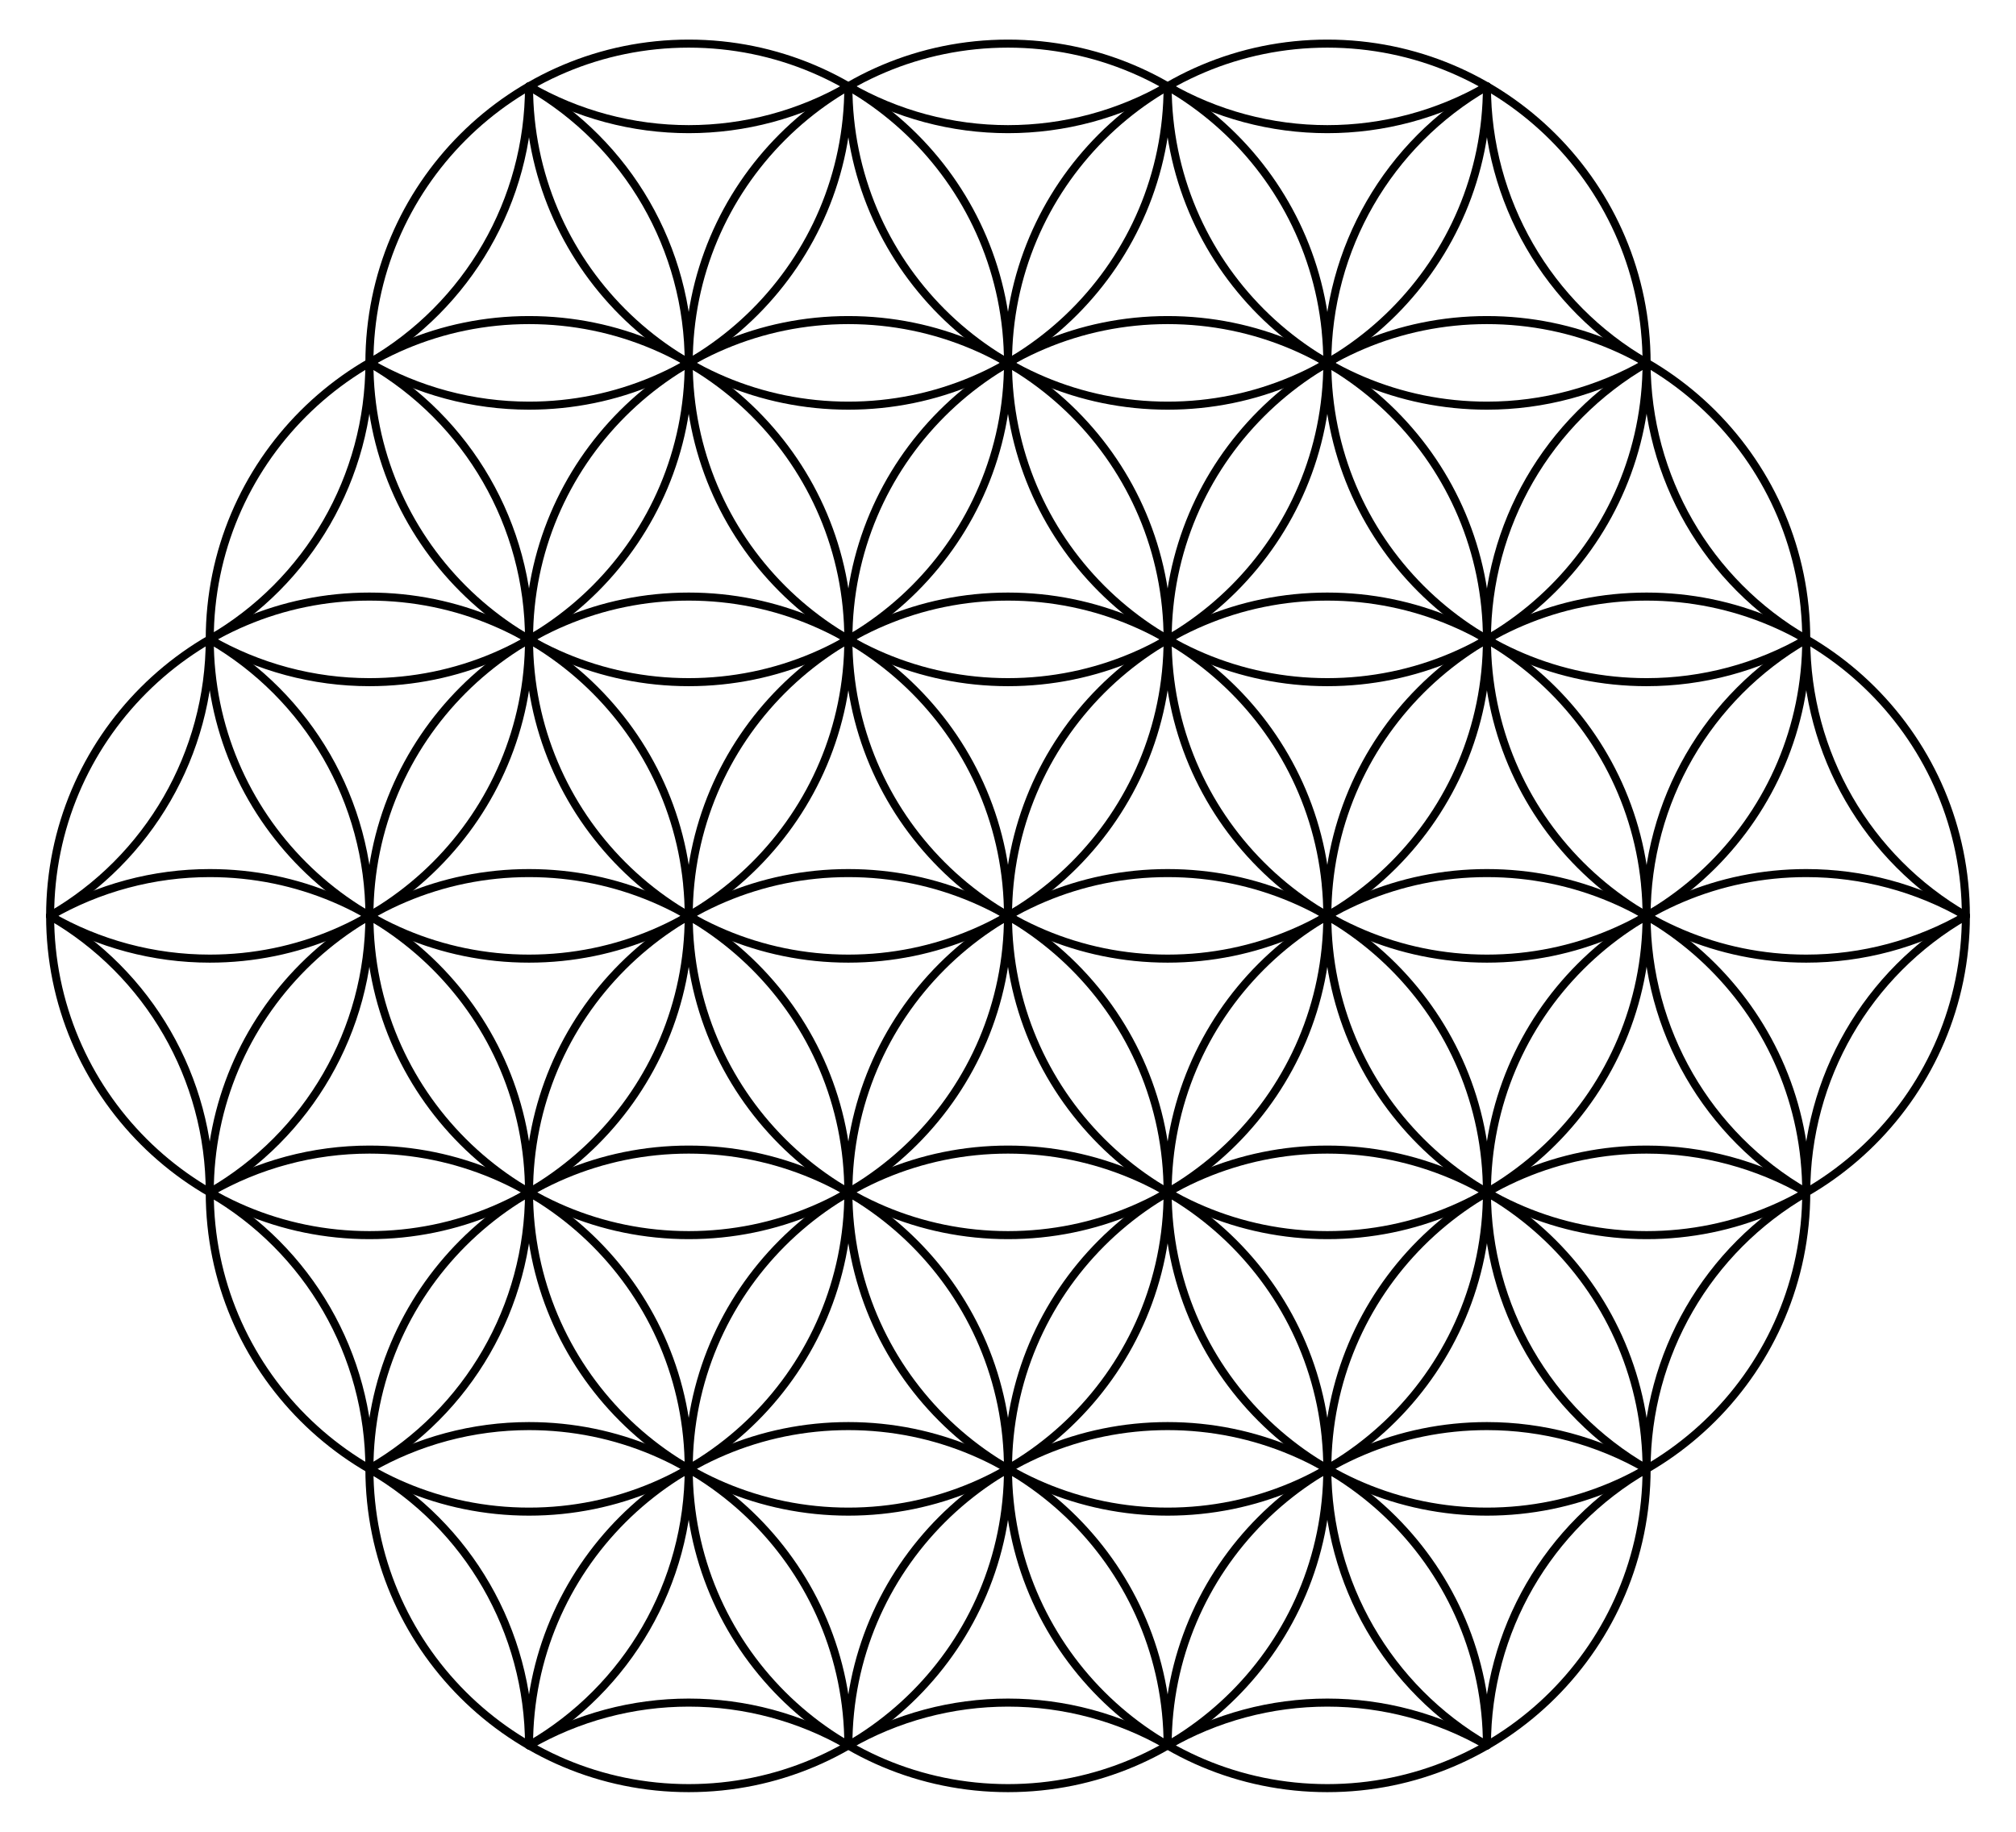 <?xml version="1.0" encoding="UTF-8"?>
<svg xmlns="http://www.w3.org/2000/svg" xmlns:xlink="http://www.w3.org/1999/xlink" width="219" height="199" viewBox="0 0 219 199">
<path fill="none" stroke-width="8.741" stroke-linecap="round" stroke-linejoin="round" stroke="rgb(0%, 0%, 0%)" stroke-opacity="1" stroke-miterlimit="10" d="M 1441.875 995 C 1441.875 1186.562 1286.562 1341.875 1095 1341.875 C 903.438 1341.875 748.164 1186.562 748.164 995 C 748.164 803.438 903.438 648.164 1095 648.164 C 1286.562 648.164 1441.875 803.438 1441.875 995 C 1441.875 1006.562 1441.289 1018.125 1440.117 1029.648 " transform="matrix(0.1, 0, 0, -0.1, 0, 199)"/>
<path fill="none" stroke-width="8.741" stroke-linecap="round" stroke-linejoin="round" stroke="rgb(0%, 0%, 0%)" stroke-opacity="1" stroke-miterlimit="10" d="M 1788.711 995 C 1788.711 1186.562 1633.398 1341.875 1441.875 1341.875 C 1250.312 1341.875 1095 1186.562 1095 995 C 1095 803.438 1250.312 648.164 1441.875 648.164 C 1633.398 648.164 1788.711 803.438 1788.711 995 C 1788.711 1006.562 1788.125 1018.125 1786.953 1029.648 " transform="matrix(0.1, 0, 0, -0.1, 0, 199)"/>
<path fill="none" stroke-width="8.741" stroke-linecap="round" stroke-linejoin="round" stroke="rgb(0%, 0%, 0%)" stroke-opacity="1" stroke-miterlimit="10" d="M 1615.273 1295.391 C 1615.273 1486.953 1460 1642.266 1268.438 1642.266 C 1076.875 1642.266 921.602 1486.953 921.602 1295.391 C 921.602 1103.828 1076.875 948.555 1268.438 948.555 C 1460 948.555 1615.273 1103.828 1615.273 1295.391 C 1615.273 1306.953 1614.727 1318.516 1613.555 1330.039 " transform="matrix(0.1, 0, 0, -0.1, 0, 199)"/>
<path fill="none" stroke-width="8.741" stroke-linecap="round" stroke-linejoin="round" stroke="rgb(0%, 0%, 0%)" stroke-opacity="1" stroke-miterlimit="10" d="M 1268.398 1295.391 C 1268.398 1486.953 1113.125 1642.266 921.562 1642.266 C 730 1642.266 574.688 1486.953 574.688 1295.391 C 574.688 1103.828 730 948.555 921.562 948.555 C 1113.125 948.555 1268.398 1103.828 1268.398 1295.391 C 1268.398 1306.953 1267.852 1318.516 1266.68 1330.039 " transform="matrix(0.1, 0, 0, -0.1, 0, 199)"/>
<path fill="none" stroke-width="8.741" stroke-linecap="round" stroke-linejoin="round" stroke="rgb(0%, 0%, 0%)" stroke-opacity="1" stroke-miterlimit="10" d="M 1095 995 C 1095 1186.562 939.688 1341.875 748.164 1341.875 C 556.602 1341.875 401.289 1186.562 401.289 995 C 401.289 803.438 556.602 648.164 748.164 648.164 C 939.688 648.164 1095 803.438 1095 995 C 1095 1006.562 1094.414 1018.125 1093.281 1029.648 " transform="matrix(0.1, 0, 0, -0.1, 0, 199)"/>
<path fill="none" stroke-width="8.741" stroke-linecap="round" stroke-linejoin="round" stroke="rgb(0%, 0%, 0%)" stroke-opacity="1" stroke-miterlimit="10" d="M 1268.398 694.609 C 1268.398 886.172 1113.125 1041.484 921.562 1041.484 C 730 1041.484 574.688 886.172 574.688 694.609 C 574.688 503.047 730 347.773 921.562 347.773 C 1113.125 347.773 1268.398 503.047 1268.398 694.609 C 1268.398 706.172 1267.852 717.734 1266.68 729.258 " transform="matrix(0.1, 0, 0, -0.1, 0, 199)"/>
<path fill="none" stroke-width="8.741" stroke-linecap="round" stroke-linejoin="round" stroke="rgb(0%, 0%, 0%)" stroke-opacity="1" stroke-miterlimit="10" d="M 1615.273 694.609 C 1615.273 886.172 1460 1041.484 1268.438 1041.484 C 1076.875 1041.484 921.602 886.172 921.602 694.609 C 921.602 503.047 1076.875 347.773 1268.438 347.773 C 1460 347.773 1615.273 503.047 1615.273 694.609 C 1615.273 706.172 1614.727 717.734 1613.555 729.258 " transform="matrix(0.1, 0, 0, -0.1, 0, 199)"/>
<path fill="none" stroke-width="8.741" stroke-linecap="round" stroke-linejoin="round" stroke="rgb(0%, 0%, 0%)" stroke-opacity="1" stroke-miterlimit="10" d="M 1962.148 1295.391 C 1962.148 1486.953 1806.836 1642.266 1615.273 1642.266 C 1423.711 1642.266 1268.438 1486.953 1268.438 1295.391 C 1268.438 1103.828 1423.711 948.555 1615.273 948.555 C 1806.836 948.555 1962.148 1103.828 1962.148 1295.391 C 1962.148 1306.953 1961.562 1318.516 1960.391 1330.039 " transform="matrix(0.1, 0, 0, -0.1, 0, 199)"/>
<path fill="none" stroke-width="8.741" stroke-linecap="round" stroke-linejoin="round" stroke="rgb(0%, 0%, 0%)" stroke-opacity="1" stroke-miterlimit="10" d="M 1441.875 1595.781 C 1441.875 1787.344 1286.562 1942.617 1095 1942.617 C 903.438 1942.617 748.164 1787.344 748.164 1595.781 C 748.164 1404.219 903.438 1248.906 1095 1248.906 C 1286.562 1248.906 1441.875 1404.219 1441.875 1595.781 C 1441.875 1607.344 1441.289 1618.906 1440.117 1630.391 " transform="matrix(0.1, 0, 0, -0.1, 0, 199)"/>
<path fill="none" stroke-width="8.741" stroke-linecap="round" stroke-linejoin="round" stroke="rgb(0%, 0%, 0%)" stroke-opacity="1" stroke-miterlimit="10" d="M 921.562 1295.391 C 921.562 1486.953 766.25 1642.266 574.688 1642.266 C 383.164 1642.266 227.852 1486.953 227.852 1295.391 C 227.852 1103.828 383.164 948.555 574.688 948.555 C 766.25 948.555 921.562 1103.828 921.562 1295.391 C 921.562 1306.953 920.977 1318.516 919.844 1330.039 " transform="matrix(0.1, 0, 0, -0.1, 0, 199)"/>
<path fill="none" stroke-width="8.741" stroke-linecap="round" stroke-linejoin="round" stroke="rgb(0%, 0%, 0%)" stroke-opacity="1" stroke-miterlimit="10" d="M 921.562 694.609 C 921.562 886.172 766.25 1041.484 574.688 1041.484 C 383.164 1041.484 227.852 886.172 227.852 694.609 C 227.852 503.047 383.164 347.773 574.688 347.773 C 766.25 347.773 921.562 503.047 921.562 694.609 C 921.562 706.172 920.977 717.734 919.844 729.258 " transform="matrix(0.1, 0, 0, -0.1, 0, 199)"/>
<path fill="none" stroke-width="8.741" stroke-linecap="round" stroke-linejoin="round" stroke="rgb(0%, 0%, 0%)" stroke-opacity="1" stroke-miterlimit="10" d="M 1441.875 394.219 C 1441.875 585.781 1286.562 741.094 1095 741.094 C 903.438 741.094 748.164 585.781 748.164 394.219 C 748.164 202.656 903.438 47.383 1095 47.383 C 1286.562 47.383 1441.875 202.656 1441.875 394.219 C 1441.875 405.781 1441.289 417.344 1440.117 428.867 " transform="matrix(0.1, 0, 0, -0.1, 0, 199)"/>
<path fill="none" stroke-width="8.741" stroke-linecap="round" stroke-linejoin="round" stroke="rgb(0%, 0%, 0%)" stroke-opacity="1" stroke-miterlimit="10" d="M 1962.148 694.609 C 1962.148 886.172 1806.836 1041.484 1615.273 1041.484 C 1423.711 1041.484 1268.438 886.172 1268.438 694.609 C 1268.438 503.047 1423.711 347.773 1615.273 347.773 C 1806.836 347.773 1962.148 503.047 1962.148 694.609 C 1962.148 706.172 1961.562 717.734 1960.391 729.258 " transform="matrix(0.1, 0, 0, -0.1, 0, 199)"/>
<path fill="none" stroke-width="8.741" stroke-linecap="round" stroke-linejoin="round" stroke="rgb(0%, 0%, 0%)" stroke-opacity="1" stroke-miterlimit="10" d="M 2135.547 995 C 2135.547 1186.562 1980.273 1341.875 1788.711 1341.875 C 1597.148 1341.875 1441.875 1186.562 1441.875 995 C 1441.875 803.438 1597.148 648.164 1788.711 648.164 C 1980.273 648.164 2135.547 803.438 2135.547 995 C 2135.547 1006.562 2134.961 1018.125 2133.828 1029.648 " transform="matrix(0.1, 0, 0, -0.1, 0, 199)"/>
<path fill="none" stroke-width="8.741" stroke-linecap="round" stroke-linejoin="round" stroke="rgb(0%, 0%, 0%)" stroke-opacity="1" stroke-miterlimit="10" d="M 1788.711 1595.781 C 1788.711 1787.344 1633.398 1942.617 1441.875 1942.617 C 1250.312 1942.617 1095 1787.344 1095 1595.781 C 1095 1404.219 1250.312 1248.906 1441.875 1248.906 C 1633.398 1248.906 1788.711 1404.219 1788.711 1595.781 C 1788.711 1607.344 1788.125 1618.906 1786.953 1630.391 " transform="matrix(0.1, 0, 0, -0.1, 0, 199)"/>
<path fill="none" stroke-width="8.741" stroke-linecap="round" stroke-linejoin="round" stroke="rgb(0%, 0%, 0%)" stroke-opacity="1" stroke-miterlimit="10" d="M 1095 1595.781 C 1095 1787.344 939.688 1942.617 748.164 1942.617 C 556.602 1942.617 401.289 1787.344 401.289 1595.781 C 401.289 1404.219 556.602 1248.906 748.164 1248.906 C 939.688 1248.906 1095 1404.219 1095 1595.781 C 1095 1607.344 1094.414 1618.906 1093.281 1630.391 " transform="matrix(0.1, 0, 0, -0.1, 0, 199)"/>
<path fill="none" stroke-width="8.741" stroke-linecap="round" stroke-linejoin="round" stroke="rgb(0%, 0%, 0%)" stroke-opacity="1" stroke-miterlimit="10" d="M 748.164 995 C 748.164 1186.562 592.852 1341.875 401.289 1341.875 C 209.727 1341.875 54.453 1186.562 54.453 995 C 54.453 803.438 209.727 648.164 401.289 648.164 C 592.852 648.164 748.164 803.438 748.164 995 C 748.164 1006.562 747.578 1018.125 746.406 1029.648 " transform="matrix(0.1, 0, 0, -0.1, 0, 199)"/>
<path fill="none" stroke-width="8.741" stroke-linecap="round" stroke-linejoin="round" stroke="rgb(0%, 0%, 0%)" stroke-opacity="1" stroke-miterlimit="10" d="M 1095 394.219 C 1095 585.781 939.688 741.094 748.164 741.094 C 556.602 741.094 401.289 585.781 401.289 394.219 C 401.289 202.656 556.602 47.383 748.164 47.383 C 939.688 47.383 1095 202.656 1095 394.219 C 1095 405.781 1094.414 417.344 1093.281 428.867 " transform="matrix(0.1, 0, 0, -0.1, 0, 199)"/>
<path fill="none" stroke-width="8.741" stroke-linecap="round" stroke-linejoin="round" stroke="rgb(0%, 0%, 0%)" stroke-opacity="1" stroke-miterlimit="10" d="M 1788.711 394.219 C 1788.711 585.781 1633.398 741.094 1441.875 741.094 C 1250.312 741.094 1095 585.781 1095 394.219 C 1095 202.656 1250.312 47.383 1441.875 47.383 C 1633.398 47.383 1788.711 202.656 1788.711 394.219 C 1788.711 405.781 1788.125 417.344 1786.953 428.867 " transform="matrix(0.1, 0, 0, -0.1, 0, 199)"/>
<path fill="none" stroke-width="8.741" stroke-linecap="round" stroke-linejoin="round" stroke="rgb(0%, 0%, 0%)" stroke-opacity="1" stroke-miterlimit="10" d="M 1962.148 1295.391 C 1854.805 1233.438 1788.711 1118.906 1788.711 995 C 1788.711 871.094 1854.805 756.562 1962.148 694.609 " transform="matrix(0.1, 0, 0, -0.1, 0, 199)"/>
<path fill="none" stroke-width="8.741" stroke-linecap="round" stroke-linejoin="round" stroke="rgb(0%, 0%, 0%)" stroke-opacity="1" stroke-miterlimit="10" d="M 1268.438 1896.133 C 1268.438 1704.609 1423.711 1549.297 1615.273 1549.297 C 1676.172 1549.297 1735.977 1565.312 1788.711 1595.742 " transform="matrix(0.1, 0, 0, -0.1, 0, 199)"/>
<path fill="none" stroke-width="8.741" stroke-linecap="round" stroke-linejoin="round" stroke="rgb(0%, 0%, 0%)" stroke-opacity="1" stroke-miterlimit="10" d="M 401.289 1595.742 C 454.023 1565.312 513.828 1549.297 574.688 1549.297 C 766.25 1549.297 921.562 1704.609 921.562 1896.133 " transform="matrix(0.1, 0, 0, -0.1, 0, 199)"/>
<path fill="none" stroke-width="8.741" stroke-linecap="round" stroke-linejoin="round" stroke="rgb(0%, 0%, 0%)" stroke-opacity="1" stroke-miterlimit="10" d="M 227.852 694.609 C 335.195 756.562 401.289 871.094 401.289 995 C 401.289 1118.906 335.195 1233.438 227.852 1295.391 " transform="matrix(0.1, 0, 0, -0.1, 0, 199)"/>
<path fill="none" stroke-width="8.741" stroke-linecap="round" stroke-linejoin="round" stroke="rgb(0%, 0%, 0%)" stroke-opacity="1" stroke-miterlimit="10" d="M 921.562 93.867 C 921.562 285.391 766.25 440.703 574.688 440.703 C 513.828 440.703 454.023 424.688 401.289 394.219 " transform="matrix(0.1, 0, 0, -0.1, 0, 199)"/>
<path fill="none" stroke-width="8.741" stroke-linecap="round" stroke-linejoin="round" stroke="rgb(0%, 0%, 0%)" stroke-opacity="1" stroke-miterlimit="10" d="M 1788.711 394.219 C 1735.977 424.688 1676.172 440.703 1615.273 440.703 C 1423.711 440.703 1268.438 285.391 1268.438 93.867 " transform="matrix(0.1, 0, 0, -0.1, 0, 199)"/>
<path fill="none" stroke-width="8.741" stroke-linecap="round" stroke-linejoin="round" stroke="rgb(0%, 0%, 0%)" stroke-opacity="1" stroke-miterlimit="10" d="M 1788.711 1595.781 C 1681.406 1533.828 1615.273 1419.297 1615.273 1295.391 C 1615.273 1103.828 1770.586 948.555 1962.148 948.555 C 2023.047 948.555 2082.852 964.57 2135.586 995 " transform="matrix(0.1, 0, 0, -0.1, 0, 199)"/>
<path fill="none" stroke-width="8.741" stroke-linecap="round" stroke-linejoin="round" stroke="rgb(0%, 0%, 0%)" stroke-opacity="1" stroke-miterlimit="10" d="M 2135.586 995 C 2082.852 1025.469 2023.047 1041.484 1962.148 1041.484 C 1770.586 1041.484 1615.273 886.172 1615.273 694.609 C 1615.273 570.703 1681.406 456.211 1788.711 394.258 " transform="matrix(0.1, 0, 0, -0.1, 0, 199)"/>
<path fill="none" stroke-width="8.741" stroke-linecap="round" stroke-linejoin="round" stroke="rgb(0%, 0%, 0%)" stroke-opacity="1" stroke-miterlimit="10" d="M 54.414 995 C 107.148 964.57 166.953 948.555 227.852 948.555 C 419.414 948.555 574.688 1103.828 574.688 1295.391 C 574.688 1419.297 508.594 1533.828 401.289 1595.781 " transform="matrix(0.1, 0, 0, -0.1, 0, 199)"/>
<path fill="none" stroke-width="8.741" stroke-linecap="round" stroke-linejoin="round" stroke="rgb(0%, 0%, 0%)" stroke-opacity="1" stroke-miterlimit="10" d="M 401.289 394.258 C 508.594 456.211 574.688 570.703 574.688 694.609 C 574.688 886.172 419.414 1041.484 227.852 1041.484 C 166.953 1041.484 107.148 1025.469 54.414 995 " transform="matrix(0.1, 0, 0, -0.1, 0, 199)"/>
<path fill="none" stroke-width="8.741" stroke-linecap="round" stroke-linejoin="round" stroke="rgb(0%, 0%, 0%)" stroke-opacity="1" stroke-miterlimit="10" d="M 1615.273 1896.172 C 1507.969 1834.219 1441.875 1719.688 1441.875 1595.781 C 1441.875 1404.219 1597.148 1248.906 1788.711 1248.906 C 1849.609 1248.906 1909.414 1264.961 1962.148 1295.391 " transform="matrix(0.1, 0, 0, -0.1, 0, 199)"/>
<path fill="none" stroke-width="8.741" stroke-linecap="round" stroke-linejoin="round" stroke="rgb(0%, 0%, 0%)" stroke-opacity="1" stroke-miterlimit="10" d="M 227.852 1295.391 C 280.586 1264.961 340.391 1248.906 401.289 1248.906 C 592.852 1248.906 748.164 1404.219 748.164 1595.781 C 748.164 1719.688 682.031 1834.219 574.727 1896.172 " transform="matrix(0.1, 0, 0, -0.1, 0, 199)"/>
<path fill="none" stroke-width="8.741" stroke-linecap="round" stroke-linejoin="round" stroke="rgb(0%, 0%, 0%)" stroke-opacity="1" stroke-miterlimit="10" d="M 574.727 93.828 C 682.031 155.82 748.164 270.312 748.164 394.219 C 748.164 585.781 592.852 741.094 401.289 741.094 C 340.391 741.094 280.586 725.039 227.852 694.609 " transform="matrix(0.1, 0, 0, -0.1, 0, 199)"/>
<path fill="none" stroke-width="8.741" stroke-linecap="round" stroke-linejoin="round" stroke="rgb(0%, 0%, 0%)" stroke-opacity="1" stroke-miterlimit="10" d="M 1962.148 694.609 C 1909.414 725.039 1849.609 741.094 1788.711 741.094 C 1597.148 741.094 1441.875 585.781 1441.875 394.219 C 1441.875 270.312 1507.969 155.82 1615.273 93.828 " transform="matrix(0.1, 0, 0, -0.1, 0, 199)"/>
<path fill="none" stroke-width="8.741" stroke-linecap="round" stroke-linejoin="round" stroke="rgb(0%, 0%, 0%)" stroke-opacity="1" stroke-miterlimit="10" d="M 921.602 1896.133 C 921.602 1704.609 1076.875 1549.297 1268.438 1549.297 C 1460 1549.297 1615.273 1704.609 1615.273 1896.133 " transform="matrix(0.1, 0, 0, -0.1, 0, 199)"/>
<path fill="none" stroke-width="8.741" stroke-linecap="round" stroke-linejoin="round" stroke="rgb(0%, 0%, 0%)" stroke-opacity="1" stroke-miterlimit="10" d="M 574.688 1896.133 C 574.688 1704.609 730 1549.297 921.562 1549.297 C 1113.125 1549.297 1268.398 1704.609 1268.398 1896.133 " transform="matrix(0.1, 0, 0, -0.1, 0, 199)"/>
<path fill="none" stroke-width="8.741" stroke-linecap="round" stroke-linejoin="round" stroke="rgb(0%, 0%, 0%)" stroke-opacity="1" stroke-miterlimit="10" d="M 1615.273 93.867 C 1615.273 285.391 1460 440.703 1268.438 440.703 C 1076.875 440.703 921.602 285.391 921.602 93.867 " transform="matrix(0.1, 0, 0, -0.1, 0, 199)"/>
<path fill="none" stroke-width="8.741" stroke-linecap="round" stroke-linejoin="round" stroke="rgb(0%, 0%, 0%)" stroke-opacity="1" stroke-miterlimit="10" d="M 1268.398 93.867 C 1268.398 285.391 1113.125 440.703 921.562 440.703 C 730 440.703 574.688 285.391 574.688 93.867 " transform="matrix(0.1, 0, 0, -0.1, 0, 199)"/>
<path fill="none" stroke-width="8.741" stroke-linecap="round" stroke-linejoin="round" stroke="rgb(0%, 0%, 0%)" stroke-opacity="1" stroke-miterlimit="10" d="M 574.727 1896.172 C 627.461 1865.703 687.266 1849.688 748.164 1849.688 C 809.023 1849.688 868.867 1865.703 921.562 1896.172 " transform="matrix(0.1, 0, 0, -0.1, 0, 199)"/>
<path fill="none" stroke-width="8.741" stroke-linecap="round" stroke-linejoin="round" stroke="rgb(0%, 0%, 0%)" stroke-opacity="1" stroke-miterlimit="10" d="M 921.562 1896.172 C 974.297 1865.703 1034.102 1849.688 1095 1849.688 C 1155.898 1849.688 1215.703 1865.703 1268.438 1896.172 " transform="matrix(0.1, 0, 0, -0.1, 0, 199)"/>
<path fill="none" stroke-width="8.741" stroke-linecap="round" stroke-linejoin="round" stroke="rgb(0%, 0%, 0%)" stroke-opacity="1" stroke-miterlimit="10" d="M 1268.438 1896.172 C 1321.133 1865.703 1380.977 1849.688 1441.875 1849.688 C 1502.734 1849.688 1562.539 1865.703 1615.273 1896.172 " transform="matrix(0.1, 0, 0, -0.1, 0, 199)"/>
<path fill="none" stroke-width="8.741" stroke-linecap="round" stroke-linejoin="round" stroke="rgb(0%, 0%, 0%)" stroke-opacity="1" stroke-miterlimit="10" d="M 921.562 93.828 C 868.867 124.297 809.023 140.312 748.164 140.312 C 687.266 140.312 627.461 124.297 574.727 93.828 " transform="matrix(0.1, 0, 0, -0.1, 0, 199)"/>
<path fill="none" stroke-width="8.741" stroke-linecap="round" stroke-linejoin="round" stroke="rgb(0%, 0%, 0%)" stroke-opacity="1" stroke-miterlimit="10" d="M 1268.438 93.828 C 1215.703 124.297 1155.898 140.312 1095 140.312 C 1034.102 140.312 974.297 124.297 921.562 93.828 " transform="matrix(0.1, 0, 0, -0.1, 0, 199)"/>
<path fill="none" stroke-width="8.741" stroke-linecap="round" stroke-linejoin="round" stroke="rgb(0%, 0%, 0%)" stroke-opacity="1" stroke-miterlimit="10" d="M 1615.273 93.828 C 1562.539 124.297 1502.734 140.312 1441.875 140.312 C 1380.977 140.312 1321.133 124.297 1268.438 93.828 " transform="matrix(0.1, 0, 0, -0.1, 0, 199)"/>
<path fill="none" stroke-width="8.741" stroke-linecap="round" stroke-linejoin="round" stroke="rgb(0%, 0%, 0%)" stroke-opacity="1" stroke-miterlimit="10" d="M 1615.273 1896.133 C 1615.273 1772.227 1681.406 1657.734 1788.711 1595.742 " transform="matrix(0.1, 0, 0, -0.1, 0, 199)"/>
<path fill="none" stroke-width="8.741" stroke-linecap="round" stroke-linejoin="round" stroke="rgb(0%, 0%, 0%)" stroke-opacity="1" stroke-miterlimit="10" d="M 1788.711 1595.781 C 1788.711 1471.875 1854.805 1357.344 1962.148 1295.391 " transform="matrix(0.1, 0, 0, -0.1, 0, 199)"/>
<path fill="none" stroke-width="8.741" stroke-linecap="round" stroke-linejoin="round" stroke="rgb(0%, 0%, 0%)" stroke-opacity="1" stroke-miterlimit="10" d="M 1962.148 1295.391 C 1962.148 1171.484 2028.242 1056.953 2135.586 995 " transform="matrix(0.1, 0, 0, -0.1, 0, 199)"/>
<path fill="none" stroke-width="8.741" stroke-linecap="round" stroke-linejoin="round" stroke="rgb(0%, 0%, 0%)" stroke-opacity="1" stroke-miterlimit="10" d="M 401.289 1595.742 C 508.594 1657.734 574.688 1772.227 574.688 1896.133 " transform="matrix(0.1, 0, 0, -0.1, 0, 199)"/>
<path fill="none" stroke-width="8.741" stroke-linecap="round" stroke-linejoin="round" stroke="rgb(0%, 0%, 0%)" stroke-opacity="1" stroke-miterlimit="10" d="M 227.852 1295.391 C 335.195 1357.344 401.289 1471.875 401.289 1595.781 " transform="matrix(0.1, 0, 0, -0.1, 0, 199)"/>
<path fill="none" stroke-width="8.741" stroke-linecap="round" stroke-linejoin="round" stroke="rgb(0%, 0%, 0%)" stroke-opacity="1" stroke-miterlimit="10" d="M 54.414 995 C 161.758 1056.953 227.852 1171.484 227.852 1295.391 " transform="matrix(0.1, 0, 0, -0.1, 0, 199)"/>
<path fill="none" stroke-width="8.741" stroke-linecap="round" stroke-linejoin="round" stroke="rgb(0%, 0%, 0%)" stroke-opacity="1" stroke-miterlimit="10" d="M 574.688 93.867 C 574.688 217.773 508.594 332.266 401.289 394.219 " transform="matrix(0.1, 0, 0, -0.1, 0, 199)"/>
<path fill="none" stroke-width="8.741" stroke-linecap="round" stroke-linejoin="round" stroke="rgb(0%, 0%, 0%)" stroke-opacity="1" stroke-miterlimit="10" d="M 401.289 394.219 C 401.289 518.164 335.195 632.656 227.852 694.609 " transform="matrix(0.1, 0, 0, -0.1, 0, 199)"/>
<path fill="none" stroke-width="8.741" stroke-linecap="round" stroke-linejoin="round" stroke="rgb(0%, 0%, 0%)" stroke-opacity="1" stroke-miterlimit="10" d="M 227.852 694.609 C 227.852 818.555 161.758 933.047 54.414 995 " transform="matrix(0.1, 0, 0, -0.1, 0, 199)"/>
<path fill="none" stroke-width="8.741" stroke-linecap="round" stroke-linejoin="round" stroke="rgb(0%, 0%, 0%)" stroke-opacity="1" stroke-miterlimit="10" d="M 1788.711 394.219 C 1681.406 332.266 1615.273 217.773 1615.273 93.867 " transform="matrix(0.1, 0, 0, -0.1, 0, 199)"/>
<path fill="none" stroke-width="8.741" stroke-linecap="round" stroke-linejoin="round" stroke="rgb(0%, 0%, 0%)" stroke-opacity="1" stroke-miterlimit="10" d="M 1962.148 694.609 C 1854.805 632.656 1788.711 518.164 1788.711 394.219 " transform="matrix(0.1, 0, 0, -0.1, 0, 199)"/>
<path fill="none" stroke-width="8.741" stroke-linecap="round" stroke-linejoin="round" stroke="rgb(0%, 0%, 0%)" stroke-opacity="1" stroke-miterlimit="10" d="M 2135.586 995 C 2028.242 933.047 1962.148 818.555 1962.148 694.609 " transform="matrix(0.1, 0, 0, -0.1, 0, 199)"/>
</svg>
